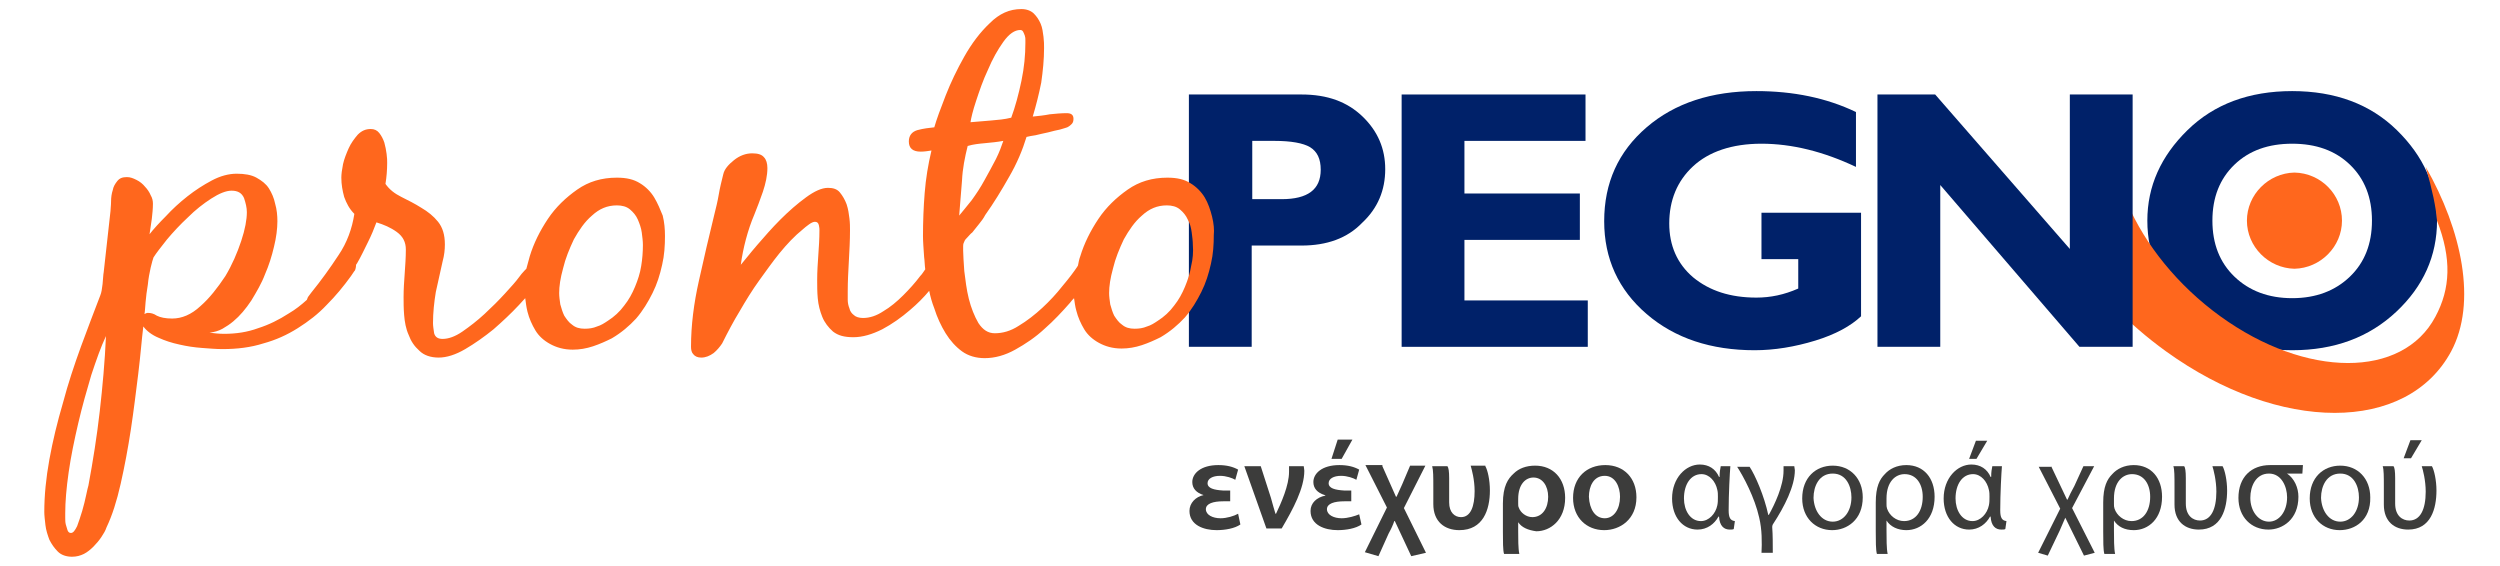 <?xml version="1.0" encoding="utf-8"?>
<!-- Generator: Adobe Illustrator 27.0.1, SVG Export Plug-In . SVG Version: 6.00 Build 0)  -->
<svg width="190" height="43" version="1.1" id="Livello_1" xmlns="http://www.w3.org/2000/svg" xmlns:xlink="http://www.w3.org/1999/xlink" x="0px" y="0px"
	 viewBox="0 0 431.8 100" style="enable-background:new 0 0 431.8 100;" xml:space="preserve">
<style type="text/css">
	.st0{fill:#002169;}
	.st1{fill:#FF671D;}
	.st2{fill:#3C3C3B;}
</style>
<g>
	<path class="st0" d="M414.2,39c0,4.1-1.3,7.4-3.9,9.9c-2.6,2.5-6,3.8-10.2,3.8c-4.2,0-7.6-1.3-10.2-3.8c-2.6-2.5-3.9-5.8-3.9-9.9
		c0-4.1,1.3-7.4,3.9-9.9c2.6-2.5,6-3.7,10.2-3.7c4.2,0,7.6,1.2,10.2,3.7C412.9,31.6,414.2,34.9,414.2,39 M425.7,39
		c0-6.1-2.4-11.4-7.1-16c-4.7-4.6-10.9-6.9-18.5-6.9c-7.6,0-13.8,2.3-18.5,6.9c-4.7,4.6-7.1,9.9-7.1,16c0,6.2,2.4,11.6,7.1,16.1
		c4.7,4.5,10.9,6.8,18.5,6.8c7.5,0,13.6-2.3,18.4-6.8C423.3,50.6,425.7,45.2,425.7,39"/>
	<path class="st1" d="M377.8,62.1c-6.8-4.9-12.4-10.8-16.7-17c2.8-3.4,6.2-6.5,9.9-9.1c3.1,7.2,8.8,14.4,16.4,19.9
		c15.2,11,32.2,11,38,0.1c2.7-5,2.9-10.3,0.3-17c-0.2-2.4-0.8-5.3-2-9.5c6.4,11.2,9.1,24,4.5,32.6C420.4,76.6,397.9,76.6,377.8,62.1
		"/>
</g>
<g>
	<path class="st0" d="M228.4,30c0,3.5-2.3,5.2-6.9,5.2h-5.2V24.9h3.9c3,0,5.1,0.4,6.3,1.1C227.8,26.8,228.4,28.1,228.4,30
		 M239.8,29.9c0-3.6-1.3-6.7-4-9.3c-2.7-2.6-6.2-3.9-10.8-3.9h-19.9v44.6h11.1V43.4h8.8c4.5,0,8.1-1.3,10.7-4
		C238.5,36.8,239.8,33.6,239.8,29.9"/>
	<polygon class="st0" points="253.8,53.1 253.8,42.4 274.2,42.4 274.2,34.2 253.8,34.2 253.8,24.9 275.2,24.9 275.2,16.7 
		242.7,16.7 242.7,61.3 275.6,61.3 275.6,53.1 	"/>
	<path class="st0" d="M305.4,16.1c-7.9,0-14.4,2.1-19.4,6.4c-5,4.3-7.5,9.8-7.5,16.6c0,6.6,2.5,12.1,7.5,16.4
		c5,4.3,11.4,6.4,19.1,6.4c3.5,0,7.1-0.6,10.7-1.7c3.6-1.1,6.3-2.6,8.1-4.3V37.6h-17.6v8.2h6.5V51c-2.5,1.1-4.9,1.6-7.4,1.6
		c-4.6,0-8.3-1.2-11.2-3.6c-2.8-2.4-4.2-5.6-4.2-9.5c0-4.1,1.4-7.5,4.2-10.1c2.8-2.6,6.9-4,12.1-4c5.4,0,11,1.4,16.7,4.1v-9.7
		C317.8,17.3,311.9,16.1,305.4,16.1"/>
	<path class="st1" d="M110.6,34.9c-0.6-1-1.5-1.9-2.5-2.5c-1.1-0.7-2.4-1-4.1-1c-2.7,0-5,0.7-7,2.1c-2,1.4-3.8,3.1-5.2,5.2
		c-1.4,2.1-2.5,4.3-3.2,6.6c-0.2,0.8-0.4,1.5-0.6,2.2c-0.1,0.1-0.2,0.2-0.3,0.3c-0.4,0.4-0.7,0.8-1,1.2c-0.5,0.7-1.4,1.7-2.5,2.9
		c-1.1,1.2-2.3,2.4-3.6,3.6c-1.3,1.2-2.6,2.2-3.9,3.1c-1.3,0.9-2.5,1.3-3.5,1.3c-0.8,0-1.3-0.3-1.5-1c-0.1-0.7-0.2-1.3-0.2-1.8
		c0-1.8,0.2-3.7,0.5-5.5c0.4-1.8,0.8-3.6,1.2-5.4c0.3-1.1,0.4-2.1,0.4-3c0-1.7-0.4-3-1.2-4c-0.8-1-1.8-1.8-3-2.5
		c-1.1-0.7-2.3-1.3-3.5-1.9c-1.2-0.6-2.1-1.3-2.8-2.3c0.2-1.2,0.3-2.5,0.3-3.7c0-0.4,0-0.9-0.1-1.6c-0.1-0.7-0.2-1.3-0.4-2
		c-0.2-0.6-0.5-1.2-0.9-1.7c-0.4-0.5-0.9-0.7-1.5-0.7c-0.9,0-1.6,0.3-2.3,1c-0.6,0.7-1.2,1.5-1.6,2.4c-0.4,0.9-0.8,1.9-1,2.8
		c-0.2,1-0.3,1.8-0.3,2.4c0,1.2,0.2,2.3,0.5,3.4c0.4,1.1,0.9,2.1,1.8,3c-0.4,2.6-1.3,5.1-2.8,7.3c-1.5,2.3-3.1,4.5-4.8,6.6
		c-0.2,0.3-0.4,0.5-0.6,0.8c-0.1,0.2-0.1,0.3-0.2,0.5c-1,0.9-2,1.7-3.2,2.4c-1.7,1.1-3.5,2-5.4,2.6c-1.9,0.7-3.9,1-6,1
		c-0.9,0-1.8-0.1-2.6-0.2c0.8-0.1,1.6-0.3,2.3-0.7s1.3-0.8,1.9-1.3c1.2-1,2.2-2.2,3.2-3.7c0.9-1.5,1.8-3,2.4-4.6
		c0.7-1.6,1.2-3.2,1.6-4.9c0.4-1.6,0.6-3.2,0.6-4.5c0-1-0.1-2.1-0.4-3.1c-0.2-1-0.6-1.9-1.1-2.7c-0.5-0.8-1.3-1.4-2.2-1.9
		c-0.9-0.5-2.1-0.7-3.5-0.7c-1.4,0-2.9,0.4-4.4,1.2c-1.5,0.8-2.9,1.7-4.3,2.8c-1.4,1.1-2.7,2.3-3.8,3.5c-1.2,1.2-2.2,2.3-2.9,3.2
		c0.1-0.9,0.3-1.8,0.4-2.7c0.1-0.9,0.2-1.8,0.2-2.7c0-0.5-0.1-1-0.4-1.5c-0.2-0.5-0.6-1.1-1-1.5c-0.4-0.5-0.9-0.9-1.5-1.2
		c-0.6-0.3-1.1-0.5-1.7-0.5c-0.8,0-1.3,0.2-1.7,0.7c-0.4,0.5-0.7,1-0.8,1.6c-0.2,0.6-0.3,1.3-0.3,2c0,0.7-0.1,1.3-0.1,1.7
		c-0.2,1.8-0.4,3.6-0.6,5.4c-0.2,1.8-0.4,3.6-0.6,5.4c-0.1,0.5-0.1,1.2-0.2,2.1c-0.1,0.9-0.2,1.5-0.4,2c-1.1,2.8-2.2,5.8-3.4,9
		c-1.2,3.3-2.3,6.6-3.2,10c-1,3.4-1.8,6.7-2.4,10c-0.6,3.3-0.9,6.4-0.9,9.3c0,0.6,0.1,1.4,0.2,2.3c0.1,0.9,0.4,1.8,0.7,2.6
		c0.4,0.8,0.9,1.5,1.5,2.1c0.6,0.6,1.5,0.9,2.5,0.9c0.8,0,1.5-0.2,2.1-0.5c0.6-0.3,1.2-0.8,1.7-1.3c0.5-0.5,1-1.1,1.4-1.7
		c0.4-0.6,0.7-1.1,0.9-1.7c1-2.1,1.8-4.6,2.5-7.7c0.7-3.1,1.3-6.3,1.8-9.6c0.5-3.3,0.9-6.6,1.3-9.8c0.4-3.2,0.6-6,0.9-8.4
		c0.6,0.8,1.5,1.5,2.7,2c1.1,0.5,2.3,0.9,3.7,1.2c1.3,0.3,2.6,0.5,4,0.6c1.3,0.1,2.5,0.2,3.6,0.2c2.6,0,5-0.3,7.2-1
		c2.2-0.6,4.2-1.5,6.1-2.7c1.9-1.2,3.6-2.5,5.1-4.1c1.6-1.6,3-3.3,4.3-5.1c0.3-0.4,0.5-0.8,0.7-1c0.1-0.2,0.2-0.6,0.2-1
		c0.1-0.1,0.1-0.2,0.2-0.3c0.7-1.2,1.3-2.5,1.9-3.7c0.6-1.2,1.1-2.4,1.5-3.5c1.3,0.4,2.5,0.9,3.6,1.7c1.1,0.8,1.6,1.8,1.6,3.1
		c0,1.4-0.1,2.8-0.2,4.2c-0.1,1.4-0.2,2.8-0.2,4.2c0,0.9,0,2,0.1,3.2s0.3,2.4,0.8,3.5c0.4,1.1,1,2,1.9,2.8c0.8,0.8,2,1.2,3.4,1.2
		c1.4,0,3-0.5,4.7-1.5c1.7-1,3.4-2.2,5-3.5c1.6-1.4,3.1-2.8,4.5-4.3c0.4-0.4,0.7-0.8,1.1-1.2c0.1,0.8,0.2,1.6,0.4,2.4
		c0.3,1.2,0.8,2.3,1.4,3.3c0.6,1,1.5,1.8,2.6,2.4c1.1,0.6,2.4,1,4,1c1.2,0,2.4-0.2,3.6-0.6c1.2-0.4,2.3-0.9,3.3-1.4
		c1.7-1,3.1-2.2,4.3-3.5c1.2-1.4,2.1-2.9,2.9-4.5c0.8-1.6,1.3-3.2,1.7-5c0.4-1.7,0.5-3.4,0.5-5.1c0-1.2-0.1-2.4-0.4-3.6
		C111.7,37.1,111.2,35.9,110.6,34.9 M12.6,72.7c-0.5,4.4-1.2,8.8-2,13.1c-0.1,0.3-0.2,0.8-0.4,1.7c-0.2,0.9-0.4,1.8-0.7,2.8
		c-0.3,1-0.6,1.9-0.9,2.7c-0.4,0.8-0.7,1.2-1.1,1.2c-0.3,0-0.5-0.2-0.6-0.5c-0.1-0.3-0.2-0.7-0.3-1c-0.1-0.4-0.1-0.8-0.1-1.2v-0.8
		c0-2,0.2-4.4,0.6-7.2c0.4-2.8,1-5.7,1.7-8.7c0.7-3,1.5-5.8,2.3-8.5c0.9-2.7,1.7-5,2.6-6.9C13.5,63.9,13.1,68.3,12.6,72.7
		 M30.4,54.1c-1.6,1.5-3.3,2.2-5,2.2c-1.2,0-2.1-0.2-2.7-0.5c-0.6-0.4-1.1-0.5-1.6-0.5c-0.2,0-0.4,0.1-0.6,0.2
		c0.1-0.4,0.1-1.1,0.2-2.1c0.1-1,0.2-2,0.4-3.1c0.1-1.1,0.3-2.1,0.5-3c0.2-0.9,0.4-1.5,0.5-1.8c0.5-0.8,1.3-1.8,2.4-3.2
		c1.1-1.3,2.3-2.6,3.7-3.9c1.3-1.3,2.7-2.4,4.1-3.3c1.4-0.9,2.6-1.4,3.6-1.4c1.1,0,1.8,0.4,2.2,1.3c0.3,0.9,0.5,1.7,0.5,2.5
		c0,1.3-0.3,3-1,5.1c-0.7,2.1-1.6,4.2-2.8,6.2C33.4,50.9,32,52.7,30.4,54.1 M108.3,47c-0.2,1.3-0.6,2.5-1.1,3.7
		c-0.5,1.2-1.1,2.3-1.9,3.3c-0.8,1.1-1.8,2-2.9,2.7c-0.6,0.4-1.2,0.8-1.9,1c-0.7,0.3-1.4,0.4-2.2,0.4c-0.9,0-1.6-0.2-2.2-0.7
		c-0.6-0.4-1-1-1.4-1.6c-0.3-0.6-0.5-1.3-0.7-2c-0.1-0.7-0.2-1.4-0.2-2c0-1.2,0.2-2.6,0.7-4.4c0.4-1.7,1.1-3.4,1.9-5.1
		c0.9-1.6,1.9-3.1,3.2-4.2c1.3-1.2,2.7-1.8,4.4-1.8c0.9,0,1.7,0.2,2.3,0.7c0.6,0.5,1.1,1.1,1.4,1.8s0.6,1.5,0.7,2.3
		c0.1,0.8,0.2,1.5,0.2,2.2C108.6,44.5,108.5,45.8,108.3,47"/>
	<path class="st1" d="M209.2,38.3c-0.3-1.2-0.7-2.4-1.3-3.4c-0.6-1-1.5-1.9-2.5-2.5c-1.1-0.7-2.4-1-4.1-1c-2.7,0-5,0.7-7,2.1
		c-2,1.4-3.8,3.1-5.2,5.2c-1.4,2.1-2.5,4.3-3.2,6.6c-0.2,0.5-0.3,1.1-0.4,1.6c0,0.1-0.1,0.1-0.1,0.2c-0.6,0.9-1.5,2.1-2.6,3.4
		c-1.1,1.4-2.3,2.7-3.6,3.9c-1.3,1.2-2.7,2.3-4.2,3.2c-1.4,0.9-2.8,1.3-4.2,1.3c-1.2,0-2.1-0.6-2.9-1.8c-0.7-1.2-1.3-2.7-1.7-4.3
		c-0.4-1.6-0.6-3.3-0.8-4.9c-0.1-1.6-0.2-2.8-0.2-3.6v-0.8c0-0.4,0.1-0.6,0.2-0.8c0.1-0.3,0.3-0.5,0.6-0.8c0.3-0.3,0.5-0.6,0.8-0.8
		c0.4-0.5,0.8-1,1.2-1.5c0.4-0.5,0.8-1,1.1-1.6c1.5-2.1,2.9-4.4,4.2-6.7c1.4-2.4,2.4-4.8,3.1-7.1c0.4-0.1,0.9-0.2,1.6-0.3
		c0.7-0.2,1.4-0.3,2.2-0.5c0.8-0.2,1.5-0.4,2.1-0.5c0.6-0.2,1.1-0.3,1.3-0.4c0.4-0.2,0.6-0.4,0.8-0.6c0.2-0.2,0.3-0.5,0.3-0.9
		c0-0.7-0.4-1-1.2-1c-1,0-2,0.1-3,0.2c-1,0.2-2,0.3-3,0.4c0.6-2,1.1-4,1.5-6c0.3-2.1,0.5-4.1,0.5-6.1c0-0.6,0-1.2-0.1-2
		c-0.1-0.8-0.2-1.6-0.5-2.3c-0.3-0.7-0.7-1.3-1.2-1.8c-0.5-0.5-1.3-0.8-2.2-0.8c-2.1,0-3.9,0.8-5.6,2.5c-1.7,1.6-3.2,3.6-4.5,5.9
		c-1.3,2.3-2.4,4.6-3.3,6.9c-0.9,2.3-1.6,4.2-2,5.6c-0.9,0.1-1.9,0.2-3,0.5c-1,0.3-1.5,1-1.5,2c0,1.2,0.7,1.8,2.1,1.8
		c0.6,0,1.3-0.1,1.9-0.2c-0.6,2.5-1,5-1.2,7.5s-0.3,5.1-0.3,7.6c0,1,0.1,2.2,0.2,3.7c0.1,0.7,0.1,1.5,0.2,2.2
		c-0.3,0.4-0.5,0.8-0.9,1.2c-0.9,1.2-1.9,2.3-3,3.4c-1.1,1.1-2.3,2.1-3.5,2.8c-1.2,0.8-2.4,1.2-3.6,1.2c-0.7,0-1.3-0.2-1.6-0.5
		c-0.4-0.3-0.7-0.7-0.8-1.2c-0.2-0.5-0.3-1-0.3-1.5c0-0.5,0-1,0-1.5c0-1.8,0.1-3.6,0.2-5.4c0.1-1.8,0.2-3.6,0.2-5.4
		c0-0.6,0-1.3-0.1-2.1c-0.1-0.8-0.2-1.6-0.5-2.5c-0.3-0.8-0.7-1.5-1.2-2.1c-0.5-0.6-1.2-0.8-2.1-0.8c-1.1,0-2.4,0.6-3.9,1.7
		c-1.5,1.1-3,2.4-4.5,3.9c-1.5,1.5-2.8,3-4.1,4.5c-1.3,1.5-2.2,2.7-2.9,3.5c0.2-1.5,0.5-3,0.9-4.5c0.4-1.5,0.9-3,1.5-4.4
		c0.5-1.2,1-2.6,1.5-4c0.5-1.5,0.8-2.9,0.8-4.2c0-0.8-0.2-1.5-0.6-1.9c-0.4-0.5-1.1-0.7-2.1-0.7c-1.1,0-2.2,0.4-3.2,1.2
		c-1,0.8-1.7,1.6-1.9,2.5c-0.3,1.2-0.6,2.4-0.8,3.6c-0.2,1.2-0.5,2.4-0.8,3.6c-0.9,3.7-1.8,7.5-2.7,11.6c-0.9,4-1.4,7.9-1.4,11.7
		c0,0.5,0.1,1,0.4,1.3c0.3,0.4,0.8,0.6,1.4,0.6c0.8,0,1.5-0.3,2.2-0.8c0.6-0.5,1.1-1.1,1.5-1.7c1-2,2-3.9,3.1-5.7
		c1.1-1.9,2.2-3.7,3.5-5.5c1.1-1.5,2.2-3.1,3.5-4.7c1.3-1.6,2.7-3.1,4.2-4.3c0.2-0.2,0.6-0.5,1-0.8c0.4-0.3,0.8-0.5,1.1-0.5
		c0.4,0,0.6,0.2,0.7,0.6c0.1,0.4,0.1,0.7,0.1,0.9c0,1.5-0.1,3-0.2,4.4c-0.1,1.4-0.2,2.9-0.2,4.4c0,1,0,2.1,0.1,3.2
		c0.1,1.2,0.4,2.3,0.8,3.3c0.4,1,1.1,1.9,1.9,2.6c0.9,0.7,2,1,3.6,1c1.6,0,3.3-0.5,5.1-1.4c1.7-0.9,3.4-2.1,4.9-3.4
		c1.3-1.1,2.4-2.2,3.4-3.4c0.2,1,0.5,2.1,0.9,3.1c0.5,1.6,1.2,3.1,2,4.4c0.8,1.3,1.8,2.4,2.9,3.2c1.1,0.8,2.5,1.2,4,1.2
		c1.8,0,3.6-0.5,5.4-1.5c1.8-1,3.6-2.2,5.2-3.7c1.6-1.4,3.1-3,4.5-4.6c0.2-0.3,0.5-0.6,0.7-0.8c0.1,0.7,0.2,1.5,0.4,2.2
		c0.3,1.2,0.8,2.3,1.4,3.3c0.6,1,1.5,1.8,2.6,2.4c1.1,0.6,2.4,1,4,1c1.2,0,2.4-0.2,3.6-0.6c1.2-0.4,2.3-0.9,3.3-1.4
		c1.7-1,3.1-2.2,4.3-3.5c1.2-1.4,2.1-2.9,2.9-4.5c0.8-1.6,1.3-3.2,1.7-5c0.4-1.7,0.5-3.4,0.5-5.1C209.6,40.7,209.5,39.5,209.2,38.3
		 M167.5,17.8c0.6-1.8,1.2-3.6,2.1-5.5c0.8-1.9,1.7-3.5,2.7-4.9c1-1.4,2-2.1,3-2.1c0.2,0,0.4,0.1,0.5,0.3c0.1,0.2,0.2,0.4,0.3,0.7
		c0.1,0.3,0.1,0.5,0.1,0.8v0.5c0,2.1-0.2,4.3-0.7,6.7c-0.5,2.4-1.1,4.6-1.8,6.5c-1.2,0.3-2.4,0.4-3.6,0.5c-1.2,0.1-2.4,0.2-3.6,0.3
		C166.6,20.9,166.9,19.6,167.5,17.8 M164.5,38.1c0.2-2.1,0.3-4.1,0.5-6.2c0.1-2.1,0.5-4.1,1-6.1c1-0.3,2-0.4,3.1-0.5
		c1.1-0.1,2.1-0.2,3.2-0.4c-0.3,0.9-0.7,2-1.3,3.2c-0.6,1.2-1.3,2.4-2,3.7c-0.7,1.3-1.5,2.5-2.3,3.6
		C165.8,36.5,165.1,37.4,164.5,38.1 M205.5,47c-0.2,1.3-0.6,2.5-1.1,3.7c-0.5,1.2-1.1,2.3-1.9,3.3c-0.8,1.1-1.8,2-2.9,2.7
		c-0.6,0.4-1.2,0.8-1.9,1c-0.7,0.3-1.4,0.4-2.2,0.4c-0.9,0-1.6-0.2-2.2-0.7c-0.6-0.4-1-1-1.4-1.6c-0.3-0.6-0.5-1.3-0.7-2
		c-0.1-0.7-0.2-1.4-0.2-2c0-1.2,0.2-2.6,0.7-4.4c0.4-1.7,1.1-3.4,1.9-5.1c0.9-1.6,1.9-3.1,3.2-4.2c1.3-1.2,2.7-1.8,4.4-1.8
		c0.9,0,1.7,0.2,2.3,0.7c0.6,0.5,1.1,1.1,1.4,1.8c0.4,0.7,0.6,1.5,0.7,2.3c0.1,0.8,0.2,1.5,0.2,2.2C205.9,44.5,205.8,45.8,205.5,47"
		/>
	<polygon class="st0" points="360.8,16.7 360.8,44 337,16.7 326.8,16.7 326.8,61.3 337.9,61.3 337.9,32.7 362.5,61.3 371.9,61.3 
		371.9,16.7 	"/>
	<path class="st1" d="M400.5,47.5c4.6-0.1,8.4-3.9,8.4-8.5s-3.7-8.4-8.4-8.5c-4.6,0.1-8.4,3.9-8.4,8.5S395.9,47.4,400.5,47.5"/>
</g>
<g>
	<path class="st2" d="M207.7,87.5c-1.3-0.4-2-1.2-2-2.3c0-1.5,1.5-3,4.6-3c1.5,0,2.6,0.3,3.5,0.8l-0.5,1.8c-0.5-0.3-1.6-0.7-2.7-0.7
		c-1.3,0-2.2,0.5-2.2,1.3c0,0.9,1.1,1.2,2.8,1.3h1.2v1.9h-1.2c-1.8,0-3.1,0.4-3.1,1.4c0,1,1.2,1.6,2.6,1.6c1.1,0,2.4-0.4,3.1-0.8
		l0.4,1.9c-1,0.7-2.7,1-4.2,1c-2.3,0-4.8-0.9-4.8-3.4C205.2,88.9,206.3,87.8,207.7,87.5L207.7,87.5z"/>
	<path class="st2" d="M217.8,82.4l1.8,5.6c0.3,1,0.5,1.9,0.8,2.8h0.1c0.9-1.9,2.3-5,2.3-7.4c0-0.3,0-0.6,0-1h2.6
		c0,0.2,0.1,0.5,0.1,0.8c0,3.1-2,6.8-4,10.2h-2.7l-3.9-11H217.8z"/>
	<path class="st2" d="M229.1,87.5c-1.3-0.4-2-1.2-2-2.3c0-1.5,1.5-3,4.6-3c1.5,0,2.6,0.3,3.5,0.8l-0.5,1.8c-0.5-0.3-1.6-0.7-2.7-0.7
		c-1.3,0-2.2,0.5-2.2,1.3c0,0.9,1.1,1.2,2.8,1.3h1.2v1.9h-1.2c-1.8,0-3.1,0.4-3.1,1.4c0,1,1.2,1.6,2.6,1.6c1.1,0,2.4-0.4,3.1-0.7
		l0.4,1.8c-1,0.7-2.7,1-4.2,1c-2.3,0-4.8-0.9-4.8-3.4c0-1.4,1.1-2.4,2.6-2.7V87.5z M234,77.7l-1.9,3.4h-1.8l1.1-3.4H234z"/>
	<path class="st2" d="M239.3,82.4l2.4,5.4h0.1c0.3-0.7,0.6-1.3,1-2.2l1.4-3.3h2.7l-3.8,7.5l3.9,7.9l-2.6,0.6l-2.9-6.2l-0.1,0
		c-0.2,0.6-0.5,1.3-1,2.2l-1.8,4l-2.4-0.7l3.9-7.9l-3.8-7.5H239.3z"/>
	<path class="st2" d="M257.5,82.4c0.4,0.7,0.8,2.4,0.8,4.3c0,3.4-1.2,7-5.4,7c-2.6,0-4.6-1.5-4.6-4.6v-3c0-1.8,0-3-0.2-3.7h2.7
		c0.2,0.3,0.3,0.9,0.3,2.1v4.3c0,1.8,1,2.6,2.1,2.6c1.7,0,2.4-1.9,2.4-4.6c0-2-0.5-3.8-0.7-4.5H257.5z"/>
	<path class="st2" d="M263.3,92.3v1.6c0,1.3,0,3.1,0.2,4h-2.7c-0.2-0.6-0.2-2.3-0.2-3.9v-5c0-3.1,0.9-4.4,1.9-5.3
		c0.9-0.9,2.2-1.4,3.8-1.4c3.2,0,5.3,2.3,5.3,5.7c0,3.9-2.6,5.9-5.1,5.9C265,93.7,263.9,93.2,263.3,92.3L263.3,92.3z M263.3,89
		c0,0.3,0,0.5,0.1,0.7c0.3,0.9,1.3,1.7,2.4,1.7c1.8,0,2.8-1.6,2.8-3.6c0-1.9-1-3.4-2.6-3.4c-1.4,0-2.7,1.2-2.7,3.8V89z"/>
	<path class="st2" d="M278.5,93.7c-3.1,0-5.5-2.2-5.5-5.7c0-3.6,2.4-5.8,5.7-5.8c3.3,0,5.5,2.3,5.5,5.7
		C284.2,91.8,281.3,93.7,278.5,93.7L278.5,93.7z M278.6,91.6c1.6,0,2.7-1.6,2.7-3.8c0-1.7-0.8-3.7-2.7-3.7c-2,0-2.8,1.9-2.8,3.7
		C275.9,90,276.9,91.6,278.6,91.6L278.6,91.6z"/>
	<path class="st2" d="M300.8,82.4c-0.1,1.2-0.3,4.9-0.3,7.8c0,1.3,0.3,1.8,1.1,1.9l-0.2,1.4c-0.1,0.1-0.5,0.1-0.7,0.1
		c-1,0-1.8-0.6-1.9-2.3h-0.1c-0.7,1.3-2,2.3-3.7,2.3c-2.6,0-4.5-2.2-4.5-5.5c0-3.6,2.4-6,4.9-6c1.6,0,2.8,0.8,3.4,2.2h0.1
		c0-0.9,0.1-1.4,0.2-1.9H300.8z M292.6,88.1c0,2.1,1.1,4,3,4c1.4,0,2.6-1.3,2.9-2.8c0.1-0.5,0.1-0.9,0.1-1.5c0-0.4,0-0.8-0.1-1.2
		c-0.3-1.5-1.4-2.8-2.8-2.8C293.8,83.8,292.6,85.6,292.6,88.1L292.6,88.1z"/>
	<path class="st2" d="M306.3,97.9c0.1-2.1,0.1-4.3-0.4-6.4c-0.8-3.6-2.8-7.3-3.9-9h2.2c1,1.5,2.6,5.2,3.3,8.5h0.1
		c1-1.8,2.6-5.1,2.6-7.8c0-0.3,0-0.6,0-0.8h1.9c0,0.2,0.1,0.5,0.1,0.7c0,2.8-1.8,6.4-3.9,9.6c-0.1,0.2-0.1,0.3-0.1,0.5
		c0.1,1.3,0.1,3,0.1,4.5H306.3z"/>
	<path class="st2" d="M318.8,93.7c-3,0-5.3-2.2-5.3-5.6c0-3.7,2.4-5.8,5.4-5.8c3.1,0,5.3,2.3,5.3,5.6
		C324.2,91.9,321.4,93.7,318.8,93.7L318.8,93.7z M318.9,92.2c1.9,0,3.3-1.8,3.3-4.3c0-1.9-0.9-4.2-3.3-4.2c-2.4,0-3.4,2.2-3.4,4.3
		C315.6,90.3,316.9,92.2,318.9,92.2L318.9,92.2z"/>
	<path class="st2" d="M328.4,92v1.8c0,1.3,0,3.2,0.2,4.1h-1.9c-0.2-0.7-0.2-2.3-0.2-4v-5.1c0-2.8,0.7-4.1,1.6-5
		c0.8-0.9,2.1-1.6,3.8-1.6c3.1,0,5,2.3,5,5.6c0,3.9-2.4,5.9-5,5.9C330.4,93.7,329.1,93.1,328.4,92L328.4,92z M328.4,89.1
		c0,0.3,0,0.5,0.1,0.8c0.4,1.2,1.6,2.2,3,2.2c2.1,0,3.3-1.8,3.3-4.3c0-2.2-1.1-4-3.2-4c-1.6,0-3.2,1.3-3.2,4.3V89.1z"/>
	<path class="st2" d="M348.8,82.4c-0.1,1.2-0.3,4.9-0.3,7.8c0,1.3,0.3,1.8,1.1,1.9l-0.2,1.4c-0.1,0.1-0.5,0.1-0.7,0.1
		c-1,0-1.8-0.6-1.9-2.3h-0.1c-0.7,1.3-2,2.3-3.7,2.3c-2.6,0-4.5-2.2-4.5-5.5c0-3.6,2.4-6,4.9-6c1.6,0,2.8,0.8,3.4,2.2h0.1
		c0-0.9,0.1-1.4,0.2-1.9H348.8z M340.6,88.1c0,2.1,1.1,4,3,4c1.4,0,2.6-1.3,2.9-2.8c0.1-0.5,0.1-0.9,0.1-1.5c0-0.4,0-0.8-0.1-1.2
		c-0.3-1.5-1.4-2.8-2.8-2.8C341.8,83.8,340.6,85.6,340.6,88.1L340.6,88.1z M346.2,77.9l-1.9,3.2h-1.3l1.2-3.2H346.2z"/>
	<path class="st2" d="M357.5,82.4l2.8,5.9h0.1c0.3-0.7,0.7-1.5,1.2-2.4l1.6-3.5h1.9l-3.9,7.4l4,7.9l-1.9,0.5l-3.3-6.7H360
		c-0.3,0.7-0.6,1.4-1,2.3l-2.1,4.4l-1.7-0.5l3.9-7.8l-3.8-7.4H357.5z"/>
	<path class="st2" d="M368.6,92v1.8c0,1.3,0,3.2,0.2,4.1h-1.9c-0.2-0.7-0.2-2.3-0.2-4v-5.1c0-2.8,0.7-4.1,1.6-5
		c0.8-0.9,2.1-1.6,3.8-1.6c3.1,0,5,2.3,5,5.6c0,3.9-2.4,5.9-5,5.9C370.5,93.7,369.3,93.1,368.6,92L368.6,92z M368.6,89.1
		c0,0.3,0,0.5,0.1,0.8c0.4,1.2,1.6,2.2,3,2.2c2.1,0,3.3-1.8,3.3-4.3c0-2.2-1.1-4-3.2-4c-1.6,0-3.2,1.3-3.2,4.3V89.1z"/>
	<path class="st2" d="M387.8,82.4c0.4,0.7,0.8,2.5,0.8,4.3c0,3.2-1,6.9-5,6.9c-2.4,0-4.3-1.4-4.3-4.4v-3.1c0-1.9,0-3.1-0.2-3.7h1.9
		c0.2,0.2,0.3,0.9,0.3,2.1V89c0,2.2,1.3,3,2.5,3c1.9,0,2.9-1.9,2.9-5.1c0-2-0.5-3.9-0.7-4.5H387.8z"/>
	<path class="st2" d="M399.2,83.7c1.3,0.9,2,2.5,2,4.1c0,4-2.8,5.8-5.3,5.8c-3,0-5.3-2.2-5.3-5.6c0-3.7,2.3-5.8,5.6-5.8
		c0.6,0,1.8,0,2.1,0h1.2c0.7,0,2.1,0,2.5,0l-0.1,1.5C401.5,83.7,400.8,83.7,399.2,83.7L399.2,83.7z M396,92.2c1.8,0,3.2-1.8,3.2-4.3
		c0-1.9-1-4.2-3.2-4.2c-2.3,0-3.3,2.2-3.3,4.3C392.7,90.3,394.1,92.2,396,92.2L396,92.2z"/>
	<path class="st2" d="M408.5,93.7c-3,0-5.3-2.2-5.3-5.6c0-3.7,2.4-5.8,5.4-5.8c3.1,0,5.3,2.3,5.3,5.6
		C414,91.9,411.2,93.7,408.5,93.7L408.5,93.7z M408.6,92.2c1.9,0,3.3-1.8,3.3-4.3c0-1.9-0.9-4.2-3.3-4.2c-2.4,0-3.4,2.2-3.4,4.3
		C405.3,90.3,406.6,92.2,408.6,92.2L408.6,92.2z"/>
	<path class="st2" d="M424.8,82.4c0.4,0.7,0.8,2.5,0.8,4.3c0,3.2-1,6.9-5,6.9c-2.4,0-4.3-1.4-4.3-4.4v-3.1c0-1.9,0-3.1-0.2-3.7h1.9
		c0.2,0.2,0.3,0.9,0.3,2.1V89c0,2.2,1.3,3,2.5,3c1.9,0,2.9-1.9,2.9-5.1c0-2-0.5-3.9-0.7-4.5H424.8z M423,77.8l-1.9,3.2h-1.3l1.2-3.2
		H423z"/>
</g>
</svg>
